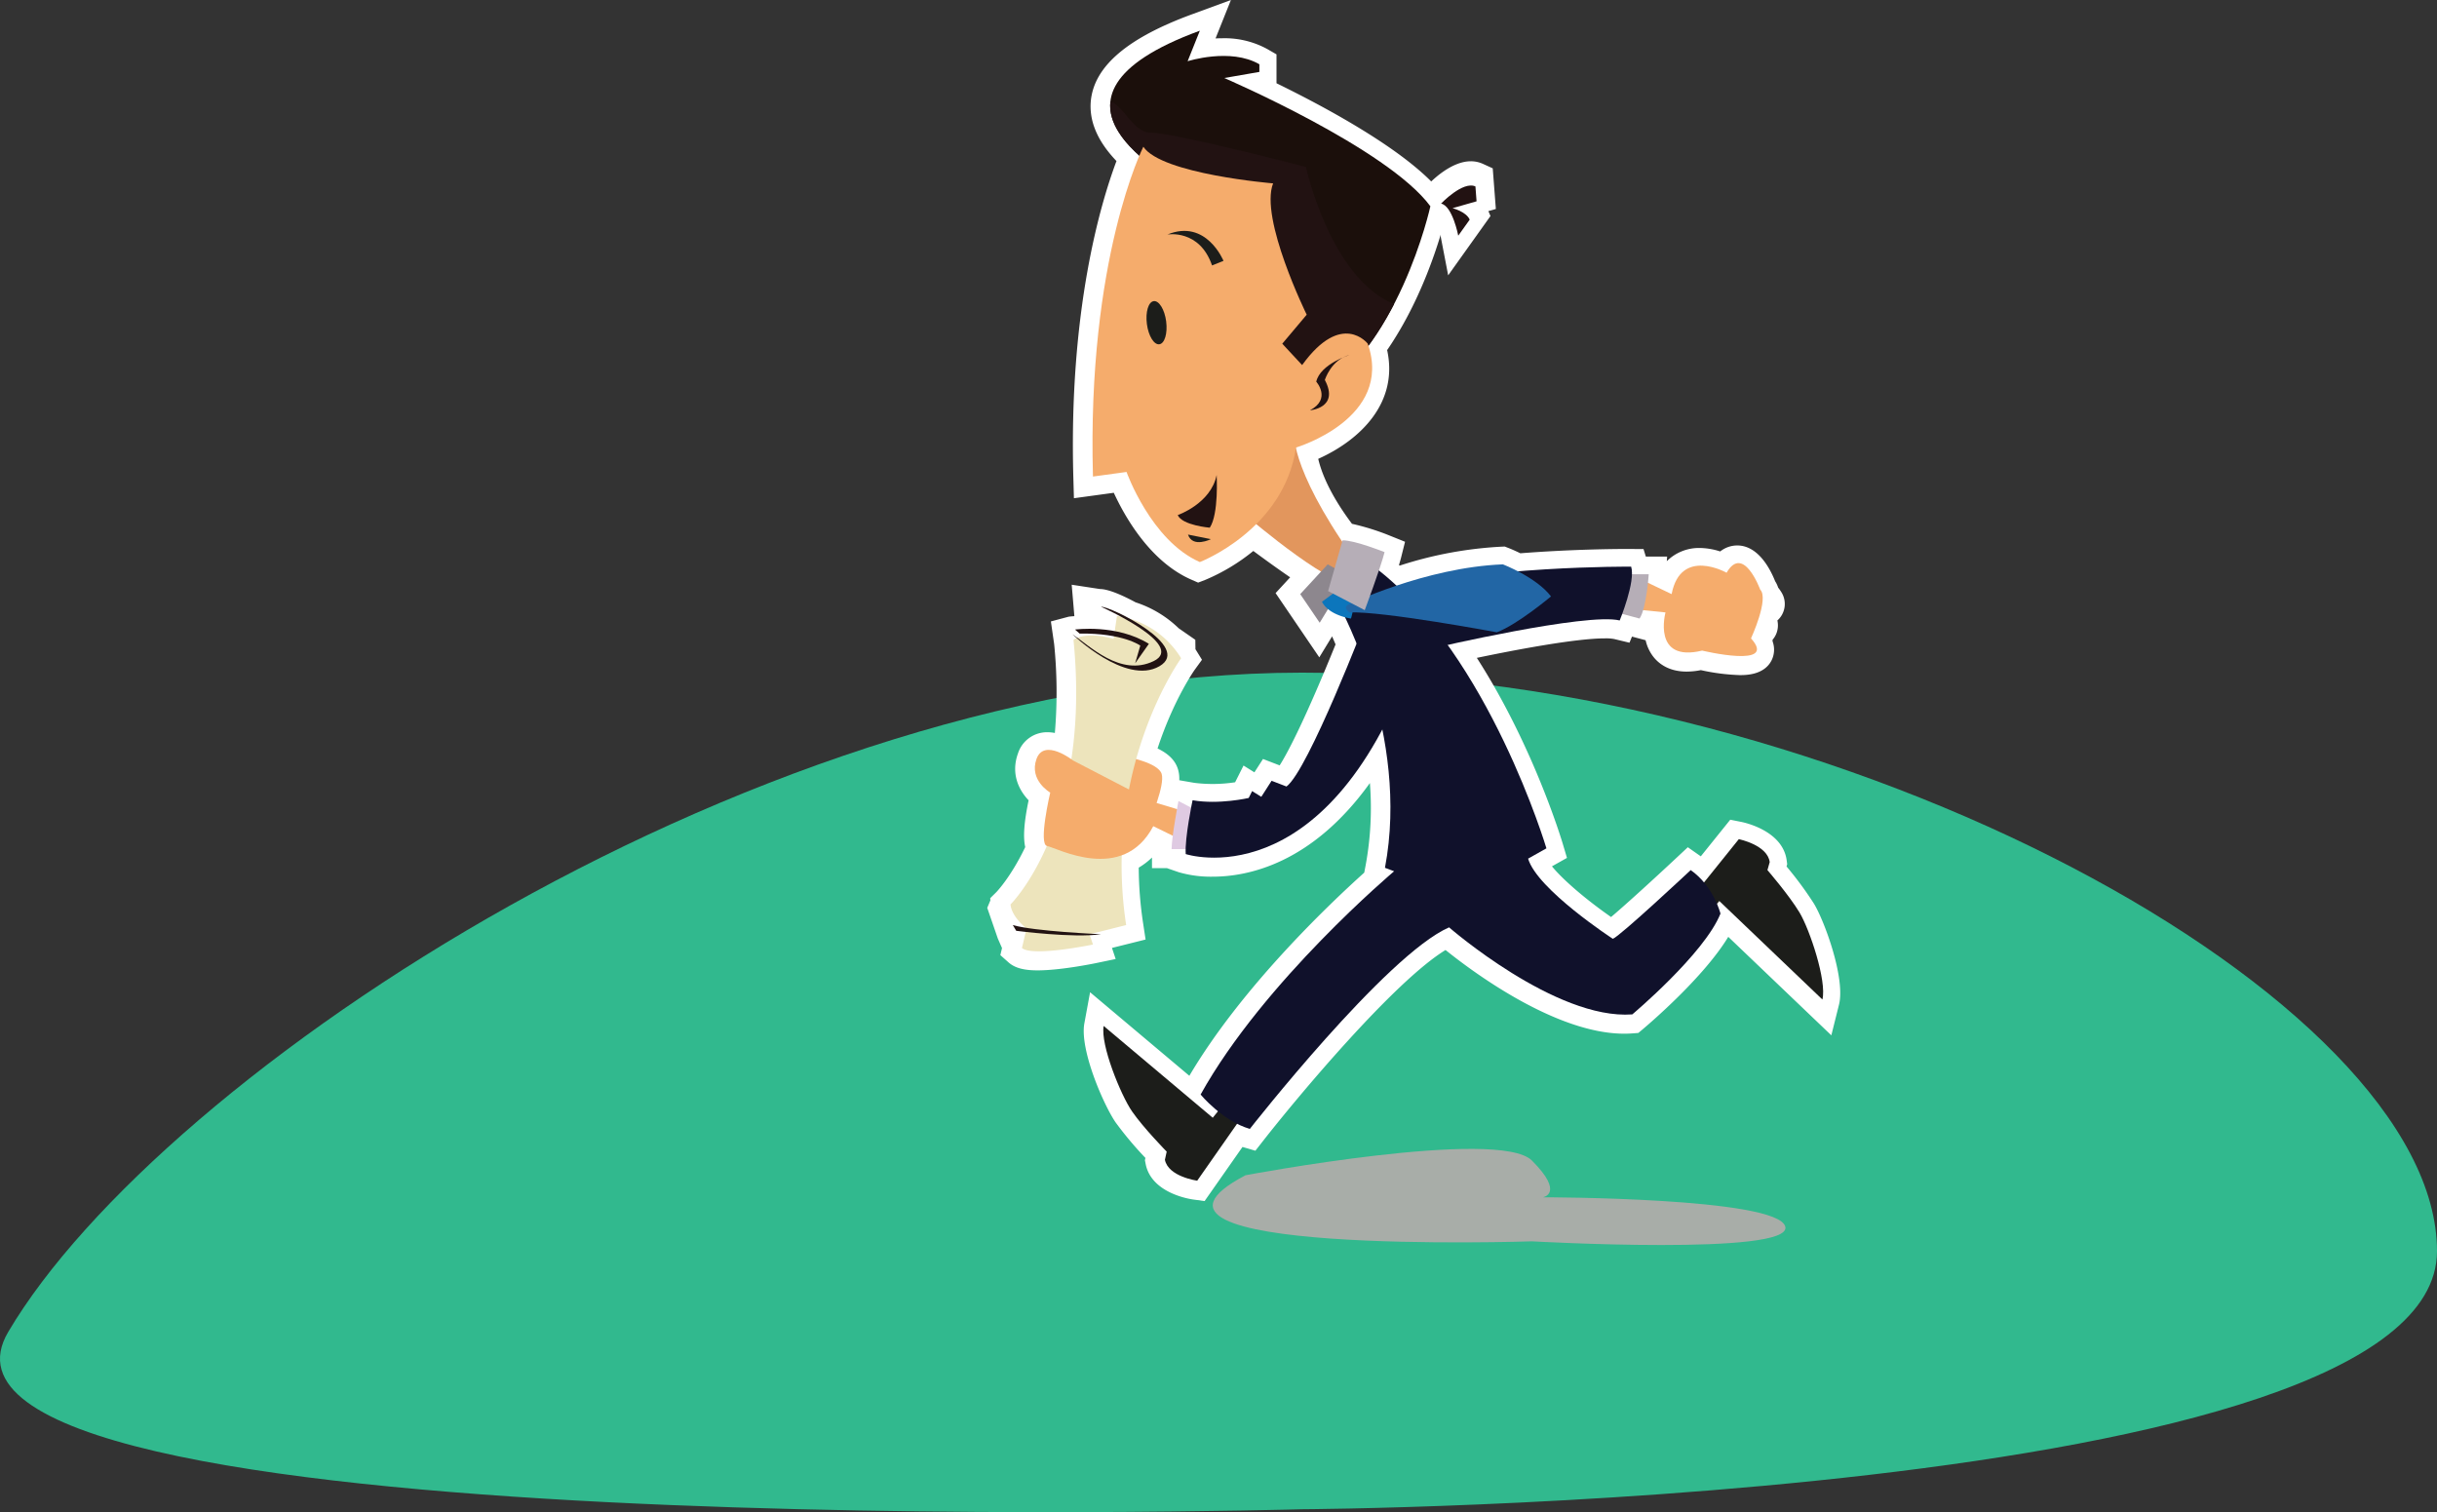 <svg xmlns="http://www.w3.org/2000/svg" viewBox="0 0 783.635 486.221"><rect x="0" y="0" width="783.635" height="486.221" fill="#333333" stroke="none"/><defs><style>.cls-1{isolation:isolate;}.cls-2{fill:#31b98e;}.cls-3{fill:#fff;}.cls-4{fill:#e2965d;}.cls-5{fill:#1b0f0b;}.cls-6{mix-blend-mode:multiply;}.cls-7{fill:#221212;}.cls-8{fill:none;}.cls-9{fill:#8d878e;}.cls-10{fill:#f5ac6c;}.cls-11{fill:#ede4bc;}.cls-12{fill:#1c1d1a;}.cls-13{fill:#b6aeb7;}.cls-14{fill:#10112b;}.cls-15{fill:#dfcae2;}.cls-16{fill:#0c76bc;}.cls-17{fill:#2266a5;}.cls-18{fill:#a8ada8;}</style></defs><title>Asset 4</title><g class="cls-1"><g id="Layer_2" data-name="Layer 2"><g id="green_mound" data-name="green mound"><path class="cls-2" d="M783.635,402.281c0,81.186-365,83-365,83s-457.273,12.912-416-57c49-83,242.582-212,416-212S783.635,321.1,783.635,402.281Z"/></g><g id="running-server"><path class="cls-3" d="M387.348,386.189l-3.565-.484c-1.379-.186-13.538-2.09-15.386-11.426l-.24-1.207.164-.752a114.425,114.425,0,0,1-9.572-11.4c-3.839-5.566-11.625-23.388-10.063-31.884l1.836-9.991,31.924,26.864c16.693-28.26,44.521-54.785,56.237-65.324l.461-2.426a101.745,101.745,0,0,0,1.355-26.383c-18.573,25.834-39.056,30.111-50.559,30.111a37.1,37.1,0,0,1-10.907-1.437l-3.769-1.3H370.43v-3.421a22.985,22.985,0,0,1-4.262,3.251,122.863,122.863,0,0,0,1.394,17.8l.809,5.315-10.809,2.7,1.19,3.566-6.5,1.352c-.451.092-11.174,2.3-18.6,2.3-4.47,0-7.353-.793-9.35-2.565l-2.631-2.338.535-2.273-1.339-3.042-3.41-9.878,1.016-2.426-.065-.687,1.979-1.955c.029-.034,4.621-4.737,9.284-14.479-.733-3.289-.35-8.137,1.088-15.045-3.113-3.252-5.769-8.492-3.433-15.031a9.8,9.8,0,0,1,9.471-6.854,12.188,12.188,0,0,1,2.4.241,155.312,155.312,0,0,0-.227-28.587l-1.051-7.275,5.71-1.527c.12-.018.776-.1,1.841-.174l-.858-10.105,9.079,1.383c3.047,0,8.281,2.554,11.462,4.274a35.821,35.821,0,0,1,13.866,8.345l5.346,3.709.042,3.021a.253.253,0,0,1,.018.027l2.08,3.368-2.325,3.2c-.066.1-6.775,9.529-11.959,25.322,3.616,1.738,5.742,3.93,6.577,6.711a10.387,10.387,0,0,1,.4,3.5l4.894.848a47.68,47.68,0,0,0,13.071-.194l2.7-5.376,3.5,2.185,2.762-4.293,5.358,2.061c2.887-4.539,8.684-15.921,17.976-38.9-.394-.941-.77-1.8-1.116-2.588l-4.114,6.748-14.054-20.658,4.682-5.074c-4.106-2.816-8.247-5.814-11.845-8.476a62.919,62.919,0,0,1-15.483,9.312l-2.26.867-2.217-.972c-13.326-5.831-21.476-20.461-24.9-27.915l-12.823,1.752-.184-6.572c-1.51-53.959,8.814-88.412,13.867-101.846-.193-.2-.388-.408-.576-.613-.425-.463-.743-.82-1.052-1.183-.793-.928-1.453-1.768-2.062-2.629-.364-.518-.634-.922-.895-1.328l-.173-.28a26.1,26.1,0,0,1-1.519-2.781c-.273-.58-.466-1.049-.648-1.514l-.108-.289a20.421,20.421,0,0,1-.933-3.25c-.123-.65-.2-1.176-.258-1.7l-.031-.3c-.052-.558-.075-1.1-.079-1.642,0-.615.022-1.145.068-1.663l.056-.554c1.3-10.954,11.957-19.946,32.586-27.492L395.812,0l-4.945,12.357q1.062-.055,2.166-.056a28.555,28.555,0,0,1,14.489,3.48l2.945,1.7v9.287c17.1,8.356,44.017,22.948,53.837,36.276L465.89,65.2l-.571,2.611c-.2.913-5.035,22.531-17.306,41.776l-.5.785c-.327.5-.673,1.014-1.023,1.535l-.449.656c3.7,16.885-8.555,28.868-22.157,34.975,1.43,6.111,5.171,13.328,10.853,20.889a77.152,77.152,0,0,1,12.287,3.851L451.8,174.2l-1.247,4.99c-.171.684-.406,1.5-.7,2.482l.221.194a126.657,126.657,0,0,1,32.574-6.08l1.218-.051,1.139.445c.08.026,1.66.639,3.874,1.719,16.5-1.283,30.418-1.387,34.389-1.387l5.219.035.744,2.424h6.843l-.1,1.466a14.655,14.655,0,0,1,10.531-4.239,22.057,22.057,0,0,1,6.643,1.112,8.8,8.8,0,0,1,5.472-1.923c6.7,0,10.583,7.466,12.192,11.507a8.39,8.39,0,0,1,.959,2.028,17.494,17.494,0,0,1,1.1,1.583,7.1,7.1,0,0,1-1.339,9,7.2,7.2,0,0,1,.161,1.965,7.013,7.013,0,0,1-1.717,4.244c.011.169.011.34.006.506a7.7,7.7,0,0,1-.384,6.236c-2.441,4.617-8.259,4.617-10.171,4.617a67.313,67.313,0,0,1-12.5-1.6,23.908,23.908,0,0,1-4.548.471c-5.861,0-9.123-2.657-10.825-4.885a13.557,13.557,0,0,1-2.394-5.2l-4.382-1.169-.811,1.968-4.921-1.186a14.1,14.1,0,0,0-2.957-.211c-9.468,0-28.914,3.711-41.2,6.272,18.08,28.134,27.226,58.41,27.636,59.792l1.346,4.522-4.829,2.715c3.857,4.695,11.532,11.1,19.011,16.3,4.458-3.763,13.315-11.816,21.178-19.171l3.5-3.272,3.922,2.75c.085.059.168.115.251.176l9.473-11.775,3.513.7c1.364.271,13.379,2.941,14.633,12.379l.162,1.212-.211.743a114.248,114.248,0,0,1,8.835,11.988c3.48,5.8,10.124,24.074,8.032,32.451l-2.464,9.856L555.737,301.23c-7.867,12.989-25.262,27.827-27.456,29.676l-1.462,1.228-1.9.141c-22.393,1.694-50.718-19.265-60.094-26.814-16.582,10.123-47.493,47.1-58.682,61.389L403.68,370l-3.836-1.117c-.105-.033-.208-.065-.311-.092ZM380.4,372.338a10.162,10.162,0,0,0,1.679.785l5.327-7.605L364.4,346.154a47.114,47.114,0,0,0,4.072,8.063c3.321,4.814,10.433,12.093,10.507,12.167l2.232,2.278ZM397.5,354.982l2.126,1.078c10.6-13.24,44.9-54.917,63.585-63.066l3.417-1.49,2.819,2.449c.3.263,30.828,26.584,52.757,26.613,6.541-5.7,19.694-18.173,24.286-26.918-.062-.156-.131-.322-.205-.494l-1.3-3.029-1.718-2.063c-20,18.564-21.968,19.219-23.174,19.625l-2.7.9L515,307.033c-4.361-2.842-26.295-17.6-29.684-29.049l-1.338-4.509,5.774-3.252c-3.547-10.364-13.508-36.879-29.463-59.207L455.1,203.75l8.715-1.932c14.267-3.164,40.308-8.434,52.674-8.381l1.069-2.91.748.2.06-2.371c-6.508.1-17.663.414-30.186,1.44l-1.7.142-1.509-.789c-1.269-.66-2.385-1.172-3.15-1.507-11.78.65-23.458,3.855-31.3,6.48l-3.333,1.119-2.569-2.4c-1.7-1.585-3.477-3.117-5.286-4.542l-3.261-2.579,1.325-3.938.133-.392a29.82,29.82,0,0,0-6.167-1.532l-2.749-.088-1.7-2.158c-6.639-8.418-14.7-21.06-15.434-33.49l-.261-4.451,4.211-1.467c5.606-1.955,23.511-9.538,18.571-25l-.92-2.879,2.133-2.9c.319-.435.609-.845.895-1.255l.486-.707c.42-.622.727-1.074,1.022-1.535l.443-.692c8.715-13.672,13.409-29.131,15.045-35.256-12.476-13.945-48.636-31.43-62.166-37.25l-10.214-4.392-9.331,2.943,2.371-5.939-1.057-.451,1.329-.235.546-1.371c-9.528,5.178-11.73,9.566-12.047,12.109l-.026.26c-.016.17-.022.336-.022.5,0,.26.014.459.03.656a7.278,7.278,0,0,0,.1.729,9.489,9.489,0,0,0,.43,1.512c.138.351.234.586.343.818a14.905,14.905,0,0,0,.925,1.686c.228.36.4.618.577.871.471.66.913,1.226,1.384,1.779.3.352.53.607.762.861.6.651,1.152,1.209,1.716,1.748.328.313.6.566.877.816l-3.7,4.618,3.9-4.436,3.19,2.811L371.4,52.56c-3.654,8.674-15.138,40.368-14.579,94.141l8.979-1.226,1.61,4.519c.062.181,6.425,17.582,18.145,24.4a54.282,54.282,0,0,0,13.08-9.119l3.625-3.459,4,3.018c4.594,3.459,13.405,9.974,20.814,14.75l5.909,3.805-5.382,5.824,2.777,2.283a9.282,9.282,0,0,0,3.273,1.494l2.6.707,1.168,2.431c.9,1.854,2.3,4.9,3.881,8.831l.884,2.2-.881,2.2c-17.318,43.187-22.559,47.045-24.533,48.5l-2.6,1.918-3.321-1.277-3.865,6.013-3.531-2.205-1.008.234a64.487,64.487,0,0,1-12.974,1.391c-.549,0-1.091-.009-1.623-.024l-.937,4.893-.074-.035-.022,1.157c9.348.873,32.523-1.223,52.058-37.983l7.754-14.592,3.246,16.2a124.939,124.939,0,0,1,1.674,41.87l7.851,2.952-7.712,6.493c-.4.338-38.5,32.646-58.692,66.382.579.528,1.233,1.1,1.951,1.677Zm157.462-70.83,21.775,20.805a47.041,47.041,0,0,0-3.554-8.3c-3.014-5.019-9.648-12.73-9.715-12.805l-2.08-2.412,1.028-3.621a9.985,9.985,0,0,0-1.635-.9Zm-218.685,12.43,1.25,1.047,4.8-1.2-.347-1.037,5.526-.259,7.684-1.918a133.114,133.114,0,0,1-.784-18.128l.1-4.026,3.789-1.375c2.885-1.046,5.15-3.191,6.921-6.558l.2-.379-1.462-.438,1.969-5.8A32.049,32.049,0,0,0,367.3,251.4a20.745,20.745,0,0,0-3.916-1.416l-5.719-1.572,1.6-5.711a124.88,124.88,0,0,1,12.993-30.659,23.1,23.1,0,0,0-8.622-6.349l-.914,6.1-6.1-1.245a38.371,38.371,0,0,0-5.572-.693,157.683,157.683,0,0,1-1.116,35.377l-1.437,9.483-7.82-5.555A16.328,16.328,0,0,0,338.4,247.8,4.324,4.324,0,0,0,340.31,250l3.623,2.232-.882,4.2a82.248,82.248,0,0,0-1.869,11.138l3.113.963-2.657,6.053a81.514,81.514,0,0,1-10.273,17.559A12.592,12.592,0,0,0,333.182,294l.463.389,3.065.332Zm46.6-29.241H384.1l-1.153-.605Zm164.062-63.995,1.385.326a72.017,72.017,0,0,0,8.2,1.412l1.111-2.822c.236-.549.562-1.337.924-2.28l.767-2.144a29.334,29.334,0,0,0,1.025-3.791l.18-.992-.017-.018-.448-1.227a21.965,21.965,0,0,0-1.212-2.634l-1.87,3.224-5.086-2.886A13.256,13.256,0,0,0,546.5,188c-1.155,0-2.735,0-3.582,4.373l-1.451,7.5-.787-.373c-.35,2-.132,4.031.264,4.4a2.979,2.979,0,0,0,1.43.231,13.78,13.78,0,0,0,3.173-.447Zm-28.462-12.575,4.639,1.237.237-.8-.147-.073.042-.361Z"/><path class="cls-3" d="M465.669,88.528l-2.6-13.517a25.277,25.277,0,0,0-1.672-5.28l-17.2-4.3,12.675-3.621,2.183-2.3c1.707-1.8,7.751-7.655,13.881-7.655a9.32,9.32,0,0,1,3.893.825L480,54.124l1,13.069-2.4.687.676,1.578Z"/><path class="cls-4" d="M439.135,184.781c1.006,1.342-4.382,3.442-6,3-11-3-36-25-36-25l19-23S415.135,152.781,439.135,184.781Z"/><path class="cls-5" d="M377.96,58.963c.793-1.334-52.533-27,7.858-49.095l-3.928,9.818s13.744-4.418,23.073.982v2.455l-11.294,1.963S446.2,47.67,459.95,66.327c0,0-10.311,47.13-39.276,62.351,0,0-58.423-43.2-42.714-69.715"/><g class="cls-6"><path class="cls-7" d="M419.937,53.686s-42.346-11.049-50.075-11.049c-5.413,0-8.84-9-12.809-10-1.515,14.014,21.426,25.445,20.907,26.326-15.709,26.512,42.714,69.715,42.714,69.715,12.416-6.521,21.4-18.906,27.611-30.929-20.529-8.252-28.348-44.063-28.348-44.063"/><rect class="cls-8" x="356.981" y="32.637" width="91.305" height="96.041"/></g><polygon class="cls-9" points="426.933 181.456 418.096 191.032 424.355 200.237 433.561 185.141 426.933 181.456"/><path class="cls-10" d="M367.65,47.18s-18.165,35.836-16.2,106.049l10.8-1.477s7.855,22.094,23.567,28.971c0,0,27-10.309,30.929-36.824,0,0,31.418-9.33,23.073-33.385,0,0-8.344-10.8-21.111,6.873l-6.383-6.873,7.857-9.33s-15.221-30.932-10.805-42.223c0,0-35.837-2.945-41.728-11.781"/><path class="cls-10" d="M362.126,243.321s10.311,1.841,11.415,5.521-3.679,14.727-3.679,14.727l-15.837-3.682Z"/><path class="cls-11" d="M324.938,290.817s26.142-25.774,20.252-85.059c0,0,3.314-2.943,12.886-.365l1.1-7.365A29.128,29.128,0,0,1,379.8,211.653s-25.406,34.978-17.674,85.793l-11.784,2.947,1.107,3.312s-19.514,4.053-22.831,1.106l1.474-6.258s-4.785-3.681-5.154-7.736"/><g class="cls-6"><path class="cls-7" d="M344.822,203.918s17.12,16.573,27.984,10.313-15.834-19.334-18.781-19.15c0,0,27.616,12.333,16.938,17.49s-20.62-4.973-26.141-8.653"/><rect class="cls-8" x="344.822" y="195.079" width="30.57" height="20.566"/></g><path class="cls-7" d="M326.778,299.289s18.412,2.4,27.247,1.1c0,0-21.539-.924-28.351-2.947Z"/><path class="cls-10" d="M385.324,262.221,370.6,257.8s-9.817-5.156-25.529-13.26c0,0-9.328-7.361-11.784-.49s4.422,10.8,4.422,10.8-3.929,16.691-.982,17.185,24.3,12.274,34.117-6.384l12.031,5.89Z"/><path class="cls-10" d="M526.231,185.629l-2.7,10.071,12.024,1.22s-4.417,16.2,11.784,12.274c0,0,24.549,5.894,15.712-3.924,0,0,5.892-12.764,2.943-15.711,0,0-5.4-14.729-10.8-5.4,0,0-14.727-8.348-17.672,6.873Z"/><path class="cls-12" d="M398.95,359.674l-13.977,19.961s-9.305-1.258-10.389-6.723l.574-2.617s-7.493-7.646-11.147-12.945-10.217-21.494-9.119-27.467L389.966,359.4l3.644-4.506Z"/><path class="cls-12" d="M545.5,286.768l13.625-16.941s9.206,1.845,9.939,7.367l-.733,2.578s6.993,8.1,10.309,13.623,8.837,22.094,7.365,27.988l-33.144-31.668-2.207,2.578Z"/><path class="cls-13" d="M521.808,184.647h8.353s-.739,11.047-2.948,14.238l-7.366-1.965Z"/><path class="cls-14" d="M446.448,190.293l14.731,18.043s48.971-11.416,59.65-8.838c0,0,5.155-12.518,3.682-17.3,0,0-47.869-.369-78.063,8.1"/><path class="cls-14" d="M430.983,195.45s22.462,40.873,14.36,83.584l2.947,1.107s-41.978,35.348-62.228,71.8c0,0,6.994,8.47,15.831,11.047,0,0,43.821-55.971,64.071-64.807,0,0,34.247,29.826,58.915,27.986,0,0,23.2-19.519,28.354-32.406,0,0-2.209-8.836-9.572-13.992,0,0-22.831,21.359-25.04,22.092,0,0-24.3-15.827-27.249-25.774l5.891-3.316s-18.409-61.86-54.5-89.842c0,0-10.311,2.947-11.784,12.518"/><path class="cls-15" d="M384.588,260.506l-5.645-2.947s-2.208,11.535-2.208,15.465H384.1Z"/><path class="cls-14" d="M439.455,198.766s-18.781,48.969-25.777,54.125l-4.788-1.84-3.312,5.156-2.947-1.839-1.106,2.209s-9.574,2.211-18.044.732c0,0-2.573,12.154-2.2,17.311,0,0,44.551,14.726,72.537-61.127,0,0-2.578-11.413-14.359-14.727"/><path class="cls-16" d="M425.093,193.489l4.663-3.44a31.039,31.039,0,0,1,4.909,2.213c1.474.979-.246,6.629-.246,6.629s-7.117-.982-9.326-5.4"/><path class="cls-17" d="M433.437,194.467s24.8-12.029,49.835-13.006c0,0,10.8,4.168,15.465,10.309,0,0-10.8,9.08-17.43,11.535,0,0-36.821-6.873-47.377-6.379,0,0-2.209-1.476-.493-2.459"/><path class="cls-13" d="M427.058,190.049l11.782,6.139s5.154-13.75,6.381-18.656c0,0-9.45-3.805-13.5-3.805Z"/><path class="cls-12" d="M374.988,103.362c.5,3.828-.487,7.117-2.2,7.338s-3.505-2.7-4-6.532.487-7.117,2.2-7.341,3.508,2.7,4.006,6.535"/><path class="cls-12" d="M375.382,75.409s10.312-1.842,14.362,9.941l3.681-1.471s-5.52-13.625-18.043-8.47"/><g class="cls-6"><path class="cls-7" d="M378.7,165.622s10.679-3.68,12.522-12.887c0,0,.733,12.523-2.212,16.937,0,0-8.839-.734-10.31-4.05"/><rect class="cls-8" x="378.696" y="152.735" width="12.604" height="16.937"/></g><path class="cls-12" d="M382.01,171.885l7.365,1.473s-5.894,2.941-7.365-1.473"/><path class="cls-7" d="M463.386,65.467s7-7.365,11.049-5.522l.364,4.786-7.73,2.209s4.419,1.105,5.523,3.682l-3.681,5.157s-1.842-9.574-5.525-10.312"/><path class="cls-7" d="M434.115,114.071s-9.576,2.947-10.865,8.658c0,0,4.97,5.519-2.022,9.2,0,0,9.57-.734,4.785-9.756,0,0,2.022-6.627,8.1-8.1"/><g class="cls-6"><path class="cls-18" d="M400.505,377.887s81.471-15.349,92.1-4.723,3.542,11.809,3.542,11.809,75.567,0,77.928,9.445-81.47,4.723-81.47,4.723-141.689,4.723-92.1-21.254"/><rect class="cls-8" x="389.976" y="369.417" width="184.146" height="30.904"/></g><path class="cls-7" d="M345.683,202.421s13.438-1.838,23.748,4.6l-4.418,6.258,1.655-5.7s-5.52-4.049-19.515-3.866Z"/></g></g></g></svg>